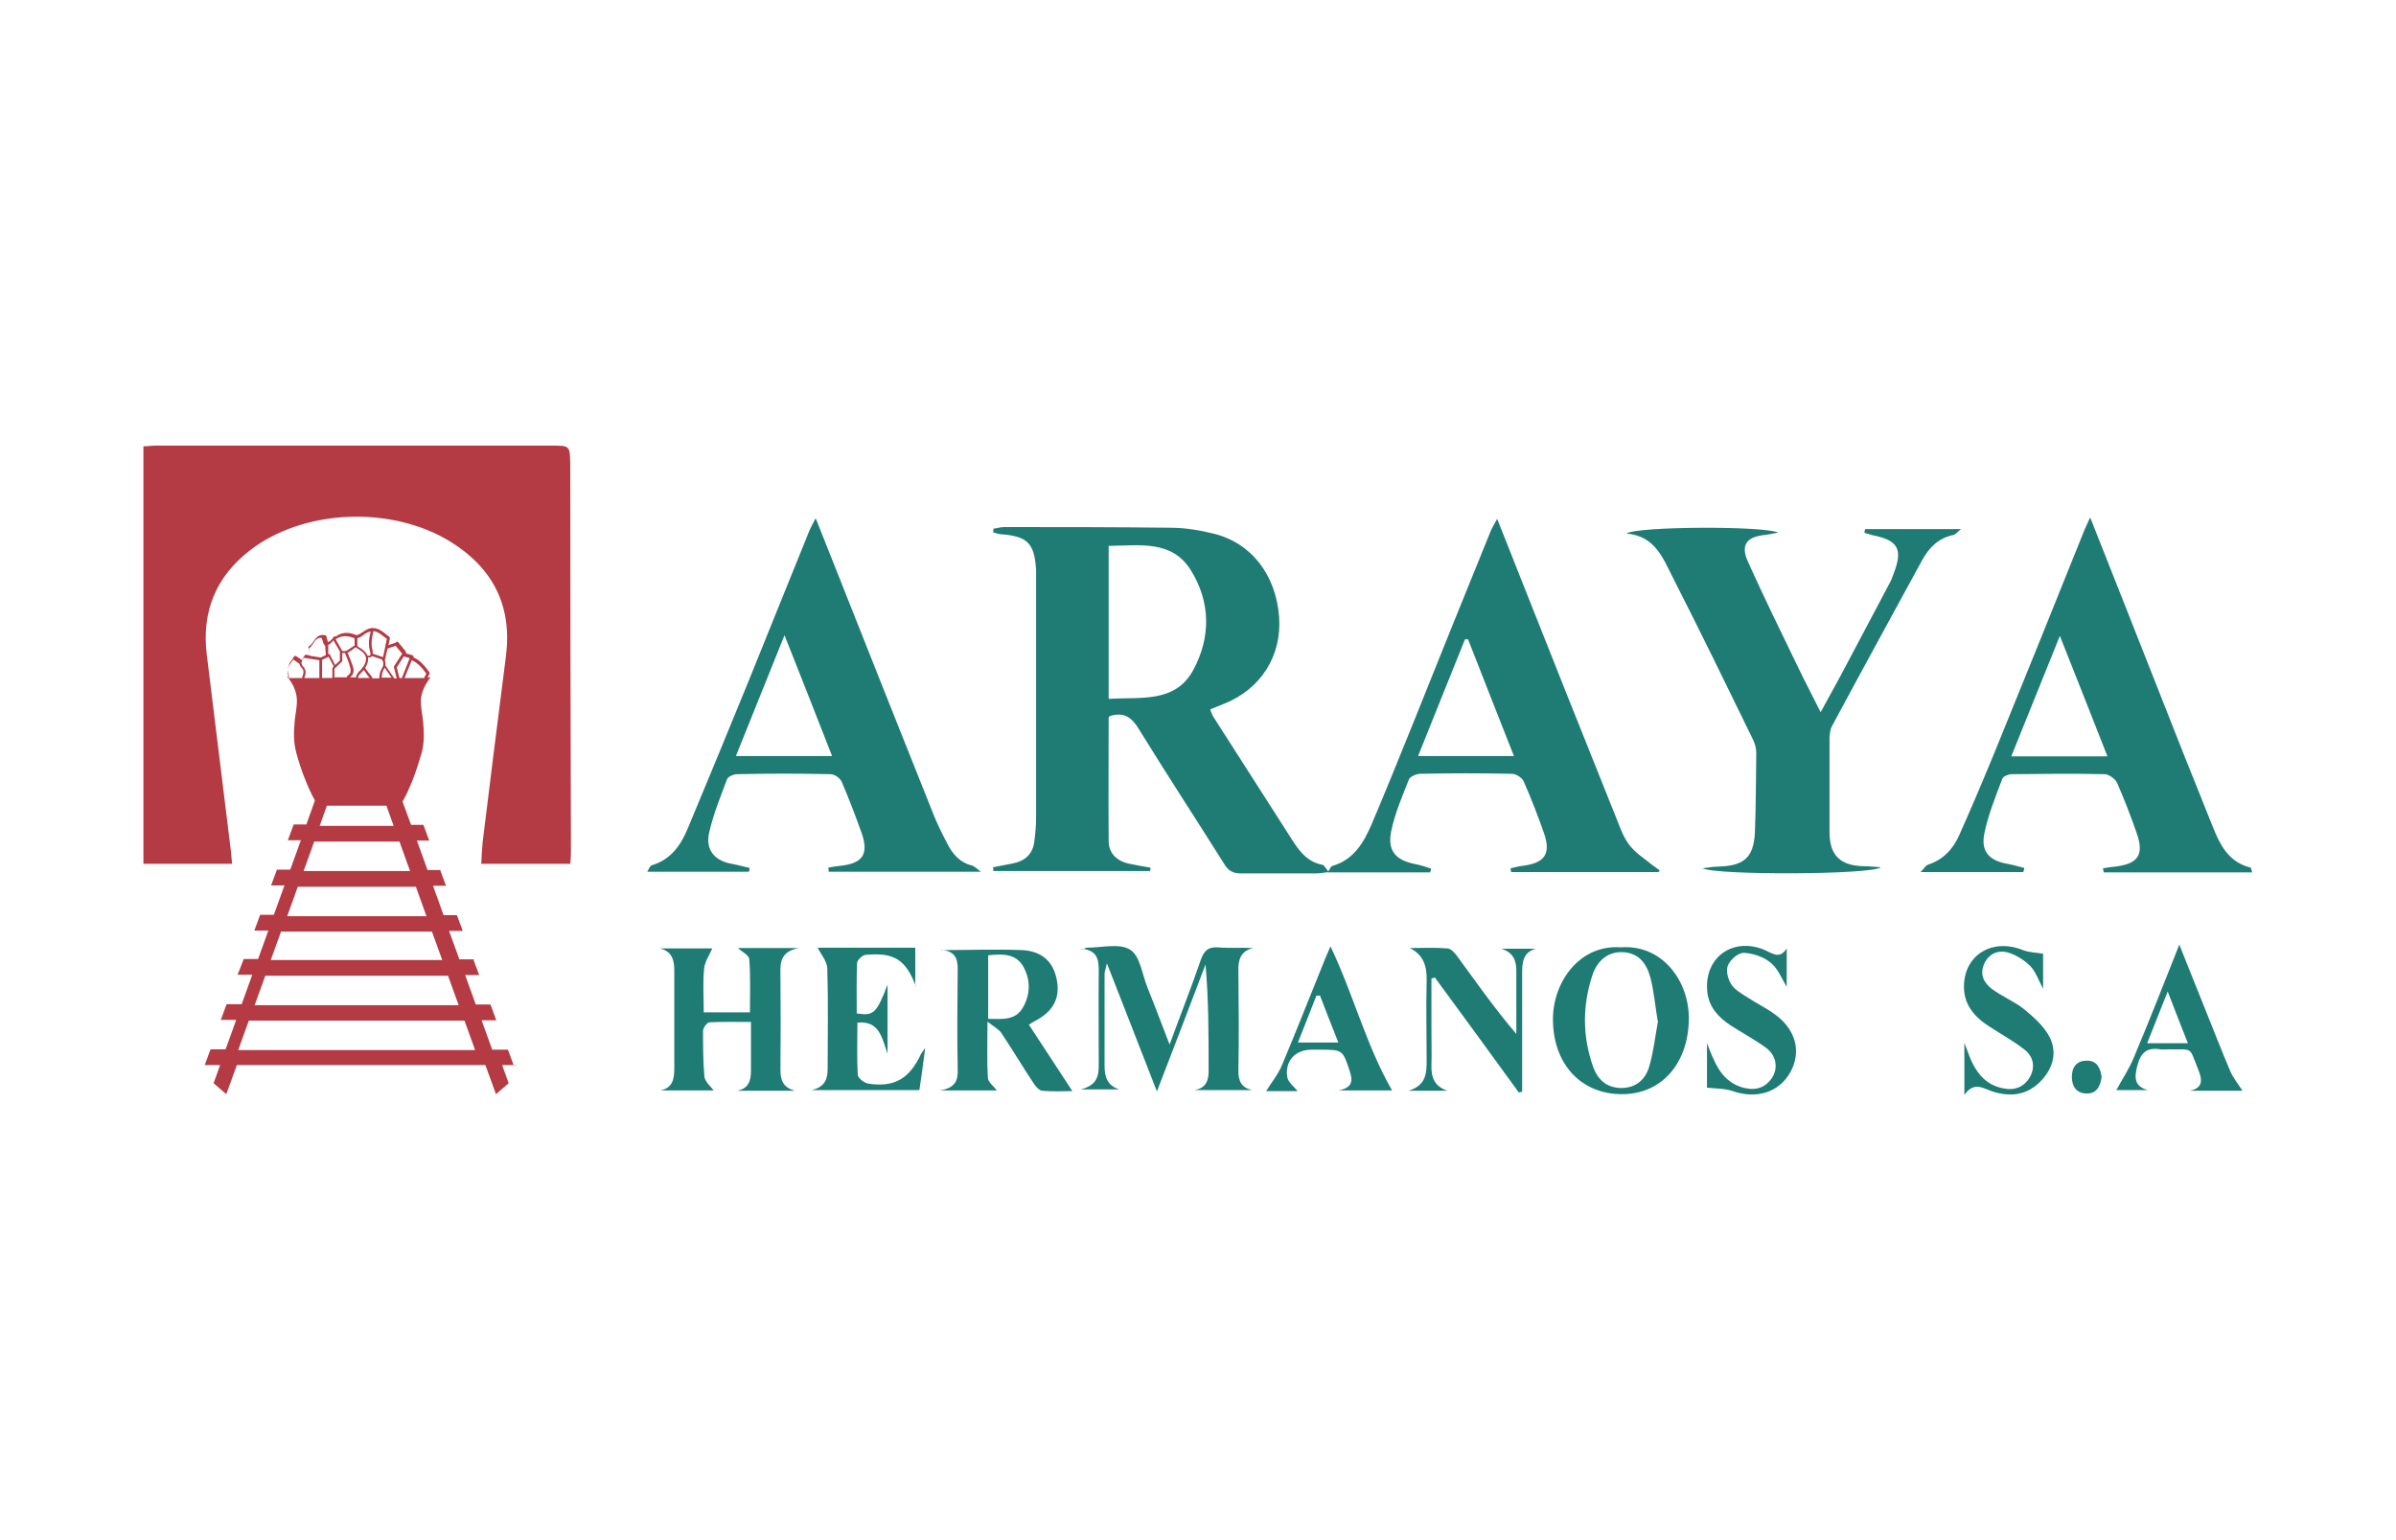 <?xml version="1.0" encoding="UTF-8"?> <svg xmlns="http://www.w3.org/2000/svg" id="Capa_1" data-name="Capa 1" viewBox="0 0 700 450"><defs><style> .cls-1 { fill: #1f7c74; } .cls-1, .cls-2 { stroke-width: 0px; } .cls-2 { fill: #b43b44; } </style></defs><path class="cls-2" d="m41.9,252.4v-122c1.3,0,2.4-.2,3.5-.2,38.6,0,77.1,0,115.7,0,5.4,0,5.4,0,5.5,5.4,0,37.9.1,75.8.2,113.8,0,.9-.1,1.8-.2,3h-26c.1-2.1.2-4.2.4-6.3,2.2-18.1,4.5-36.2,6.8-54.3,1.9-14.6-3.7-25.7-16-33.4-17.3-10.8-43.3-9.7-58.9,2.5-9.9,7.7-14,17.9-12.5,30.3,2.3,19,4.7,38,7,57,.2,1.3.2,2.5.4,4.2h-25.8Z"></path><g><path class="cls-1" d="m353.6,207.4c.3.8.5,1.4.8,1.9,7.8,12.1,15.5,24.3,23.3,36.4,2.1,3.3,4.5,6.2,8.7,7,.5.1.9,1,1.8,2.1-1.7.2-2.8.4-3.8.4-7.3,0-14.6,0-21.8,0-2.3,0-3.7-.7-4.9-2.7-8.3-13.2-16.8-26.2-25-39.5-2.1-3.5-4.4-5-8.4-3.8,0,0-.4.3-.4.5,0,12-.1,24,0,36,0,3.7,2.5,6,6.2,6.7,2,.4,4,.8,6,1.1,0,.3,0,.7-.1,1h-45.8c0-.4,0-.7-.1-1.1,1.9-.4,3.8-.7,5.7-1.1,3.7-.7,6-2.8,6.4-6.6.3-2.3.5-4.6.5-6.9,0-23,0-46,0-68.9,0-1.1,0-2.3,0-3.4-.5-7.8-2.5-9.8-10.2-10.4-.8,0-1.5-.4-2.3-.5,0-.4,0-.7,0-1.1,1.1-.2,2.2-.5,3.2-.5,16.2,0,32.4,0,48.6.2,4.2,0,8.4.7,12.5,1.7,11.1,2.7,18.3,12.1,19.2,24.4.8,11.3-5.3,21-16,25.3-1.3.5-2.5,1-4,1.6Zm-29.7-3.2c9.4-.6,19.4,1.3,24.7-8.4,5.2-9.6,5.1-19.9-.7-29.2-5.5-8.9-15.1-7.2-24-7.1v44.7Z"></path><path class="cls-1" d="m544.9,154.6h28c-1.2,1-1.6,1.6-2.2,1.7-4.4.9-7.2,3.8-9.2,7.5-8.8,16.1-17.6,32.2-26.3,48.4-.5.9-.6,2.2-.7,3.3,0,9.2,0,18.4,0,27.6,0,6.9,3.2,9.9,10.2,10,1.4,0,2.8.2,4.8.3-2.6,2.2-47.8,2.4-52.1.3,2.2-.3,3.4-.5,4.6-.5,7.5-.2,10.3-2.6,10.7-9.9.3-7.8.3-15.6.4-23.3,0-1.3-.4-2.8-1-4-7.7-15.8-15.4-31.6-23.4-47.3-2.9-5.7-5.2-12.1-13.5-12.8,2.7-2.1,39.7-2.3,44.3-.3-1.9.4-2.9.6-3.8.7-5.4.5-7.3,2.9-5,7.9,4.5,10,9.3,19.8,14.1,29.7,2.2,4.6,4.5,9,7.1,14.2,2.2-4,4-7.3,5.8-10.6,4.8-9,9.5-18,14.3-27,.5-.9.9-1.9,1.2-2.8,2.8-7.2,1.4-9.8-6-11.3-.8-.2-1.7-.5-2.5-.7,0-.4.1-.7.2-1.1Z"></path><path class="cls-1" d="m484.4,254.8h-42.9l-.2-1.1c1.1-.2,2.3-.6,3.4-.7,6.5-.8,8.5-3.4,6.4-9.5-1.8-5.2-3.8-10.3-6-15.3-.5-1-2.2-2.1-3.4-2.1-8.9-.2-17.9-.2-26.8,0-1.1,0-3,.8-3.3,1.7-1.9,4.8-4,9.7-5.1,14.8-1.3,5.9,1.2,8.8,7.1,9.9,1.5.3,3,.8,4.5,1.3,0,.4-.2.7-.3,1.1h-29.9c.6-.9.9-1.8,1.4-1.9,6.2-1.8,9.1-6.8,11.4-12.1,4.2-9.9,8.2-19.8,12.2-29.7,7.5-18.7,15-37.4,22.6-56,.4-1,1-1.9,1.9-3.6,2.4,6.1,4.6,11.5,6.7,16.9,9.4,23.7,18.8,47.4,28.3,71,1,2.6,2,5.3,3.7,7.5,1.8,2.3,4.4,3.9,6.7,5.8.7.5,1.4,1,2.1,1.5-.2.2-.3.5-.5.7Zm-55.5-68c-.3,0-.6,0-.9,0-4.5,11.3-9.1,22.5-13.7,34.1h28c-4.6-11.6-9-22.9-13.4-34.1Z"></path><path class="cls-1" d="m610.7,151.3c6.8,17.1,13.2,33.4,19.6,49.6,5,12.7,10,25.4,15.1,38,2.5,6.1,4.5,12.7,12.1,14.6.2,0,.2.7.5,1.4h-43.4l-.2-1.2c1.2-.2,2.4-.4,3.6-.5,6.7-.8,8.5-3.5,6.2-9.9-1.7-4.9-3.6-9.8-5.7-14.6-.5-1.1-2.3-2.4-3.5-2.5-9.1-.2-18.1-.1-27.2,0-1,0-2.5.6-2.8,1.3-2,5.3-4.2,10.7-5.3,16.2-1,5.2,1.6,7.8,6.8,8.7,1.6.3,3.3.8,4.9,1.2,0,.4-.2.8-.3,1.2h-30c1-1,1.5-2,2.3-2.2,4.5-1.5,7.3-4.7,9.1-8.8,3.7-8.3,7.2-16.6,10.6-24.9,8.7-21.3,17.3-42.7,25.9-64.1.4-.9.8-1.8,1.6-3.5Zm-23.1,69.7h28.1c-4.6-11.7-9-22.9-13.9-35.2-5,12.4-9.5,23.5-14.2,35.2Z"></path><path class="cls-1" d="m286.5,254.7h-44.4c0-.4,0-.8-.1-1.2,1.1-.2,2.2-.4,3.3-.5,6.8-.7,8.6-3.4,6.4-9.7-1.8-5-3.7-10-5.8-14.9-.5-1.1-2.1-2.2-3.3-2.2-9.1-.2-18.1-.2-27.2,0-1,0-2.7.7-3,1.5-1.9,5.1-4,10.2-5.2,15.5-1.2,5,1.5,8.3,6.6,9.2,1.7.3,3.4.8,5.2,1.2,0,.4-.1.8-.2,1.1h-29.7c.5-.8.8-1.8,1.4-1.9,5.6-1.7,8.5-6,10.5-10.9,5.9-14.1,11.7-28.2,17.5-42.4,6-14.8,11.9-29.5,17.9-44.3.4-1,1-2,1.9-3.8,2.2,5.5,4.1,10.3,6,15.1,9.4,23.8,18.9,47.6,28.4,71.4,1.1,2.8,2.5,5.6,3.9,8.3,1.6,3.2,3.7,5.8,7.4,6.7.7.2,1.3.9,2.7,1.9Zm-43.4-33.8c-4.6-11.7-9-23-13.9-35.3-5,12.4-9.5,23.6-14.2,35.3h28.1Z"></path><path class="cls-1" d="m316.1,277.4c1-.3,1.2-.5,1.4-.5,4.3,0,9.6-1.4,12.7.6,2.9,1.8,3.5,7.3,5.1,11.2,2.1,5.2,4,10.3,6.4,16.5,3.3-9,6.4-16.8,9.1-24.7.9-2.6,2.1-3.9,5.1-3.7,3.3.3,6.6,0,10.2.2-3.7.9-4.4,3.5-4.3,6.8.1,9.7.2,19.4,0,29.1,0,3,.9,4.9,4,5.6h-16.8c3.5-.6,4.2-3,4.1-6.2,0-10.1,0-20.2-.9-30.5-4.6,12.1-9.2,24.2-14.2,37.1-4.9-12.7-9.6-24.5-14.6-37.4-.4,1.7-.7,2.4-.7,3.1,0,8.9,0,17.9,0,26.8,0,3.2.8,5.8,4.3,6.9h-11.3c5.4-1.3,5.3-4.6,5.3-8,0-8.8-.1-17.6,0-26.4,0-3.3-.2-6.2-5-6.7Z"></path><path class="cls-1" d="m232,318.7h-16.7c3.4-.6,4.1-2.9,4.1-5.9,0-4.6,0-9.1,0-14.2-4.3,0-8.2-.1-12.1.1-.7,0-1.9,1.6-1.9,2.5,0,4.5,0,8.9.4,13.4.2,1.5,1.9,2.9,2.7,4h-15.6c3.8-.7,4.1-3.6,4.1-6.7,0-9.4,0-18.9,0-28.3,0-3.2-.7-5.6-4.2-6.5h15.3c-.7,1.7-2.2,3.8-2.4,6-.4,4.1-.1,8.3-.1,12.7h13.5c0-5.2.2-10.3-.2-15.5,0-1.2-2.3-2.3-3.3-3.3h17.7c-4.9,1-5.4,3.8-5.3,7.2.1,9.4.1,18.9,0,28.3,0,3.1.8,5.2,4,6.1Z"></path><path class="cls-1" d="m274.9,277.6c8.4,0,16.1-.3,23.7,0,6,.3,9.3,3.6,10.2,9,.9,5.2-1.2,9-6.4,11.7-.4.2-.9.5-1.8,1.1,4.3,6.5,8.4,12.9,12.7,19.4-2.5,0-5.6.2-8.7-.1-1,0-2.1-1.3-2.7-2.3-3.2-4.8-6.1-9.7-9.3-14.5-.7-1.1-2.1-1.8-4.1-3.4,0,6.4-.2,11.3.1,16.3,0,1.4,1.8,2.6,2.6,3.8h-16.6c4.4-.7,5.3-2.8,5.2-6-.2-9.8-.1-19.6,0-29.5,0-3.1-.8-5.2-4.9-5.6Zm13.8,1.6v18.5c4,0,8,.6,10.2-3.4,2.2-3.9,2.2-8.1,0-12-2.2-3.7-6-3.6-10.1-3.2Z"></path><path class="cls-1" d="m473.4,276.8c12.3-1,20.2,10,20,21.1-.2,12.9-8,21.8-19.5,21.8-12.1,0-20.2-8.9-20.2-21.9,0-11.1,8-21.9,19.8-21Zm10.9,21.5c-.8-4.7-1.1-8.9-2.2-12.9-1.4-5-4.3-7.1-8.2-7.2-3.9-.1-7.2,2.2-8.7,6.8-2.9,8.8-2.9,17.8.2,26.6,1.3,3.7,3.8,6.2,8.2,6.3,4.4,0,7.1-2.5,8.2-6.2,1.3-4.4,1.8-9.1,2.6-13.4Z"></path><path class="cls-1" d="m267.6,288.2c-3-7.8-6.3-10-14.7-9.2-.9,0-2.4,1.5-2.5,2.3-.2,4.9-.1,9.9-.1,14.8,4.9.8,5.8,0,9-8.4v20.2c-1.7-5-2.5-9.7-8.8-9.1,0,5.1-.2,10.2.1,15.2,0,1,1.9,2.4,3,2.6,7.7,1.2,12.1-1.4,15.5-8.7.2-.3.4-.6,1.2-1.7-.6,4.7-1.1,8.4-1.7,12.3h-31.5c4.1-.9,4.7-3.5,4.7-6.3,0-9.7.2-19.4-.1-29.1,0-2.2-1.9-4.3-2.8-6.2h28.5v11.2Z"></path><path class="cls-1" d="m443.8,319.3c-4.1-5.6-8.2-11.3-12.3-16.9-4.1-5.6-8.2-11.2-12.3-16.8-.3.1-.7.2-1,.3,0,4.9,0,9.8,0,14.7,0,3.6.1,7.1,0,10.7-.1,3.6,1,6.2,4.7,7.4h-11.4c5.3-1.6,5.3-5.3,5.3-9.1,0-7.7-.2-15.3,0-23,.1-4.2-.8-7.5-4.9-9.6,3.6,0,7.3-.2,10.9.1,1.1,0,2.3,1.4,3,2.4,5.5,7.5,10.8,15.1,17.2,22.6,0-2.7,0-5.3,0-8,0-3.3,0-6.6,0-10,.1-3.3-.8-5.8-4.4-6.9h10.1c-4,1.1-4,4.4-4,7.6,0,10.1,0,20.2,0,30.2,0,1.3,0,2.7,0,4-.3,0-.6.1-.9.2Z"></path><path class="cls-1" d="m596.9,278.6v10.3c-1.3-2.4-2.1-4.9-3.7-6.6-1.8-1.8-4.2-3.3-6.6-4-2.9-.8-5.6.4-6.9,3.3-1.4,3.1-.1,5.6,2.3,7.4,3,2.2,6.5,3.6,9.4,5.9,2.9,2.4,5.9,5.1,7.5,8.3,2.3,4.8.6,9.6-3.2,13.2-4,3.8-8.9,4.1-13.9,2.4-2.6-.9-5.1-2.8-7.9,1.1v-15.2c1,2.5,1.5,4.2,2.3,5.8,1.9,3.9,4.7,6.7,9.1,7.5,3.3.7,6.1-.4,7.8-3.4,1.6-3,.9-5.9-1.6-7.9-3.2-2.5-6.8-4.5-10.2-6.7-4.6-2.9-7.8-6.7-7.5-12.4.4-8.9,8.6-13.5,17.2-10,1.8.7,3.8.7,6.2,1.1Z"></path><path class="cls-1" d="m522,288.3c-1.5-2.4-2.6-5.4-4.8-7.1-2.1-1.7-5.2-2.7-7.8-2.8-1.6,0-3.9,2-4.6,3.7-.6,1.5,0,4,1,5.5,1,1.6,3,2.7,4.7,3.8,2.6,1.7,5.3,3,7.8,4.8,6.3,4.4,8.1,11,4.8,17-3.3,6-9.9,8-16.9,5.6-2.2-.8-4.7-.7-7.5-1,.1.7,0,.3,0,0,0-4,0-7.9,0-13,.9,2.2,1.3,3.4,1.9,4.6,1.8,4.2,4.5,7.4,9.1,8.5,3.5.8,6.3-.2,8.2-3.3,1.6-2.8,1-6.3-2-8.5-3.3-2.4-6.9-4.3-10.3-6.5-3.5-2.3-6.3-5.3-6.8-9.7-1.1-10,7.3-16.2,16.6-12.4,2.2.9,4.5,3,6.6-.4v11.4Z"></path><path class="cls-1" d="m655.2,318.7h-15.5c3.8-.7,3.8-3,2.6-6-2.9-7.2-1.4-5.9-8.5-6.1-.9,0-1.8.1-2.7,0-4-.7-5.8,1.2-6.7,4.9-.8,3.2-1,5.9,3.1,7h-9.2c1.6-3,3.7-6.1,5.1-9.5,4.5-10.7,8.7-21.4,13.3-33,2.9,7.2,5.4,13.6,8,20,2.3,5.7,4.5,11.4,6.9,17,.8,1.9,2.2,3.6,3.5,5.6Zm-16-13.9c-2-5.1-3.8-9.6-5.9-15.1-2.2,5.6-4,10.1-6,15.1h12Z"></path><path class="cls-1" d="m369.9,318.8c1.7-2.7,3.5-4.9,4.6-7.5,4.3-10.2,8.3-20.5,12.5-30.8.5-1.3,1.1-2.5,1.7-4,6.7,14,10.4,28.9,18,42.1h-15.6c4.1-.8,4.1-2.9,3.3-5.4-2.1-6.5-2.1-6.5-8.9-6.5-.8,0-1.5,0-2.3,0-4.8,0-7.9,3.3-7.1,8.1.3,1.5,2,2.7,3,4h-9.2Zm15.7-27.9c-.3,0-.7,0-1,0-1.8,4.5-3.5,9-5.4,13.7h11.8c-1.9-4.9-3.7-9.3-5.4-13.8Z"></path><path class="cls-1" d="m614,314.7c-.4,2.8-1.5,4.9-4.5,4.8-2.9-.1-4.2-2.1-4.2-4.9,0-2.8,1.4-4.7,4.4-4.7,3.1,0,3.9,2.3,4.3,4.7Z"></path></g><path class="cls-2" d="m150.1,311.3l-1.7-4.6h-4.6l-3.1-8.6h4.3l-1.7-4.6h-4.3l-3.1-8.6h4.1l-1.6-4.3v-.3h-4.2l-3-8.3h4l-1.7-4.6h-3.9l-3.1-8.6h3.8l-1.7-4.6h-3.7l-3.1-8.6h3.6l-1.7-4.6h-3.6l-2.5-6.8c1.2-2,2.1-4.2,3-6.4,1-2.5,1.7-5,2.5-7.5.9-3.1.8-6.3.5-9.5-.2-2.2-.8-4.5-.6-6.7.2-1.9,1-3.6,2-5.1,0-.1.7-1.1.9-1.1h-1l.6-1c0-.1,0-.3,0-.4-1.4-1.9-2.7-3.6-4.7-4.4h0c0-.2,0-.3,0-.4,0,0-.1-.2-.2-.2l-2-.6h0c0-.2,0-.4,0-.5l-2.3-2.8c-.1-.1-.3-.2-.5,0l-.3.2-2,.7.4-2c0-.1,0-.3-.1-.4-.4-.3-.8-.6-1.2-.9-1.1-.9-2.2-1.7-3.8-1.7-1.1,0-1.9.6-2.7,1.1-.6.4-1.2.8-1.9,1,0,0,0,0,0,0-1.7-.7-3.9-1.2-6,.3,0,0,0,0-.1.1,0,0-.1,0-.2-.1-.1,0-.2,0-.3.1-.2.2-.3.3-.4.5-.3.4-.6.7-.9.9-.1,0-.3.1-.5.2,0,0,0,0,0,0,0,0,0,0,0,0l-.5-1.8c0-.1-.1-.2-.3-.2-1.9-.4-2.7.8-3.4,1.8-.4.6-.8,1.1-1.3,1.4-.1,0-.2.2-.2.4l.4,2.3-1.1-.2c-.1,0-.3,0-.3.1-.4.5-.7,1-.8,1.5l-1.8-1.2c-.2-.1-.4,0-.5,0l-1.4,2.1s0,0,0,0c-.4,1-.6,1.9-.5,2.6,0,0,0,0,0,0l.4,1.3h-.7c.2,0,.8.9.9,1.1,1.1,1.5,1.8,3.3,2,5.1.2,2.3-.4,4.5-.6,6.7-.3,3.2-.4,6.4.5,9.5.7,2.5,1.5,5.1,2.5,7.5.8,2.1,1.8,4.3,2.9,6.3l-2.5,7h-3.7l-1.7,4.6h3.8l-3.1,8.6h-3.9l-1.7,4.6h3.9l-3.1,8.6h-4l-1.7,4.6h4.1l-3,8.3h-4.2l-1,2.6-.8,2h4.3l-3.1,8.6h-4.4l-1.7,4.6h4.5l-3.1,8.6h-4.4l-1.7,4.6h4.5l-1.9,5.3,3.7,3.2,3.1-8.5h72.6l3.1,8.5,3.7-3.2-1.9-5.3h4.6Zm-56-113.3v-5.2l1.9-.9,1.5,2.8s0,0,0,0l-.3.3c0,0-.1.2-.1.3v2.8s0,0,0,0h-2.9Zm3.6,0v-2.6l2.2-2.1c0,0,.1-.2.1-.3v-2.2s0,0,0,0c.2,0,.4,0,.5,0s.2,0,.3,0c.1.3.3.7.4,1,.3.8.7,1.7.9,2.5.4,1.3.7,2.3-.5,3.1-.2.1-.3.3-.3.5h-3.7s0,0,0,0Zm5.2-3.8c-.3-.9-.6-1.7-1-2.6-.1-.3-.2-.6-.4-.9.6-.2,1-.6,1.5-.9.3-.3.6-.5,1-.7,0,0,0,0,0,0,.1.2.3.3.5.4,1.4.8,2.2,1.6,2.4,2.6.2,1-.3,2.2-1.4,3.5-.1.1-.2.3-.4.4-.5.5-1,1.1-1.1,1.9h-1.7c1.5-1.2,1-2.7.6-3.8Zm1.7,3.8c.1-.6.5-1,.9-1.4.1-.1.3-.3.4-.4.1-.1.2-.3.4-.4.3.4.7.9,1,1.4.2.3.5.6.7.9h-3.4Zm4.2,0c-.3-.4-.6-.9-1-1.3-.4-.6-.9-1.1-1.1-1.6.7-1.1,1-2.1.8-3,0,0,0,0,0,0,0,0,0,0,0,0,0,0,.1,0,.2,0,.6,0,.9-.2,1-.4,0,0,0,0,0,0l2.9,1c.6,1,.5,1.8-.2,2.9-.4.7-.5,1.5-.6,2.4,0,0,0,.2,0,.2h-2Zm2.7-.1c.1-.8.2-1.5.5-2.1.1-.2.3-.5.4-.7l2,2.9h-2.9s0,0,0-.1Zm13-1l-.6,1.2h-5.7l2.1-5.2c1.8.8,3.1,2.3,4.3,4Zm-6.5-5.1l1.7.5-2.3,5.8h-.7s0,0,0,0l-.8-3.1,2-3.1s0,0,0,0Zm-4.5-2.4l2.1-.7s0,0,0,0h0c0,0,1.9,2.3,1.9,2.3l-2.4,3.7c0,0,0,.2,0,.3l.8,3.2h-.7l-2.4-3.5c0,0-.1-.1-.2-.1.1-.6,0-1.2-.2-1.7,0,0,0-.1.1-.2l.7-3.2c0,0,.2,0,.3,0Zm-.5-2.6l-1.1,5.2-3-1c0-.2,0-.4,0-.7-.6-1.9-.3-3.8.2-5.9,1.1.1,1.9.7,2.9,1.5.3.3.7.5,1.1.8Zm-8.7-.3c.8-.2,1.4-.6,1.9-1,.7-.5,1.3-.9,2.1-1-.5,2.1-.8,4-.1,6.1,0,.3,0,.6,0,.8-.1.2-.4.2-.6.2,0,0-.2,0-.2,0-.4-.9-1.2-1.8-2.6-2.5,0,0-.2-.1-.3-.3,0,0,0-.1-.1-.2v-2.2Zm-.7,0v2.1c-.4.2-.7.5-1.1.7-.8.6-1.4,1.1-2.4.9,0,0-.1,0-.2,0h0c0-.1,0-.2,0-.2l-1.9-3.3c0,0,.1,0,.2,0,1.5-1,3.2-1.1,5.4-.2Zm-7.3,1.7c.4-.3.7-.6,1-1,0,0,0,0,.1-.1l1.9,3.2v2.7l-1.4,1.3-1.5-3c0-.2-.3-.2-.5-.2v-2.5c-.1,0-.2,0-.2-.1.2,0,.4-.1.6-.3Zm-6.1,1.3c.6-.4.9-.9,1.3-1.5.6-.9,1.2-1.8,2.5-1.6l.5,1.6c0,0,0,.2.2.2,0,0,0,.1,0,.2,0,.1.2.2.3.2,0,0,0,0,0,0l.2,2.8-1.5.7s0,0,0,0l-3.2-.5c0,0,0-.1,0-.2l-.3-2.1Zm-1.4,2.7l4.5.7v5.2h-4.4s0,0,0,0c.4-1,.7-2.3-.3-3.3-.7-.7-.7-1.4.1-2.5Zm-4.4,5.9l-.4-1.5c0-.6.1-1.3.5-2.2l1.2-1.7,1.7,1.2s0,0,.1,0c0,.4.3.9.7,1.3.6.6.6,1.4.1,2.6,0,.1,0,.2,0,.3h-4Zm11.2,37.3h17.3l2.1,5.9h-21.6l2.1-5.9Zm-3.8,10.5h24.9l3.1,8.6h-31.1l3.1-8.6Zm-4.8,13.2h34.5l3.1,8.6h-40.7l3.1-8.6Zm-4.8,13.1h44l3,8.3h-50.1l3-8.3Zm-4.7,12.9h53.4l3.1,8.6h-59.6l3.1-8.6Zm-7.9,21.7l3.1-8.6h63l3.1,8.6h-69.2Z"></path></svg> 